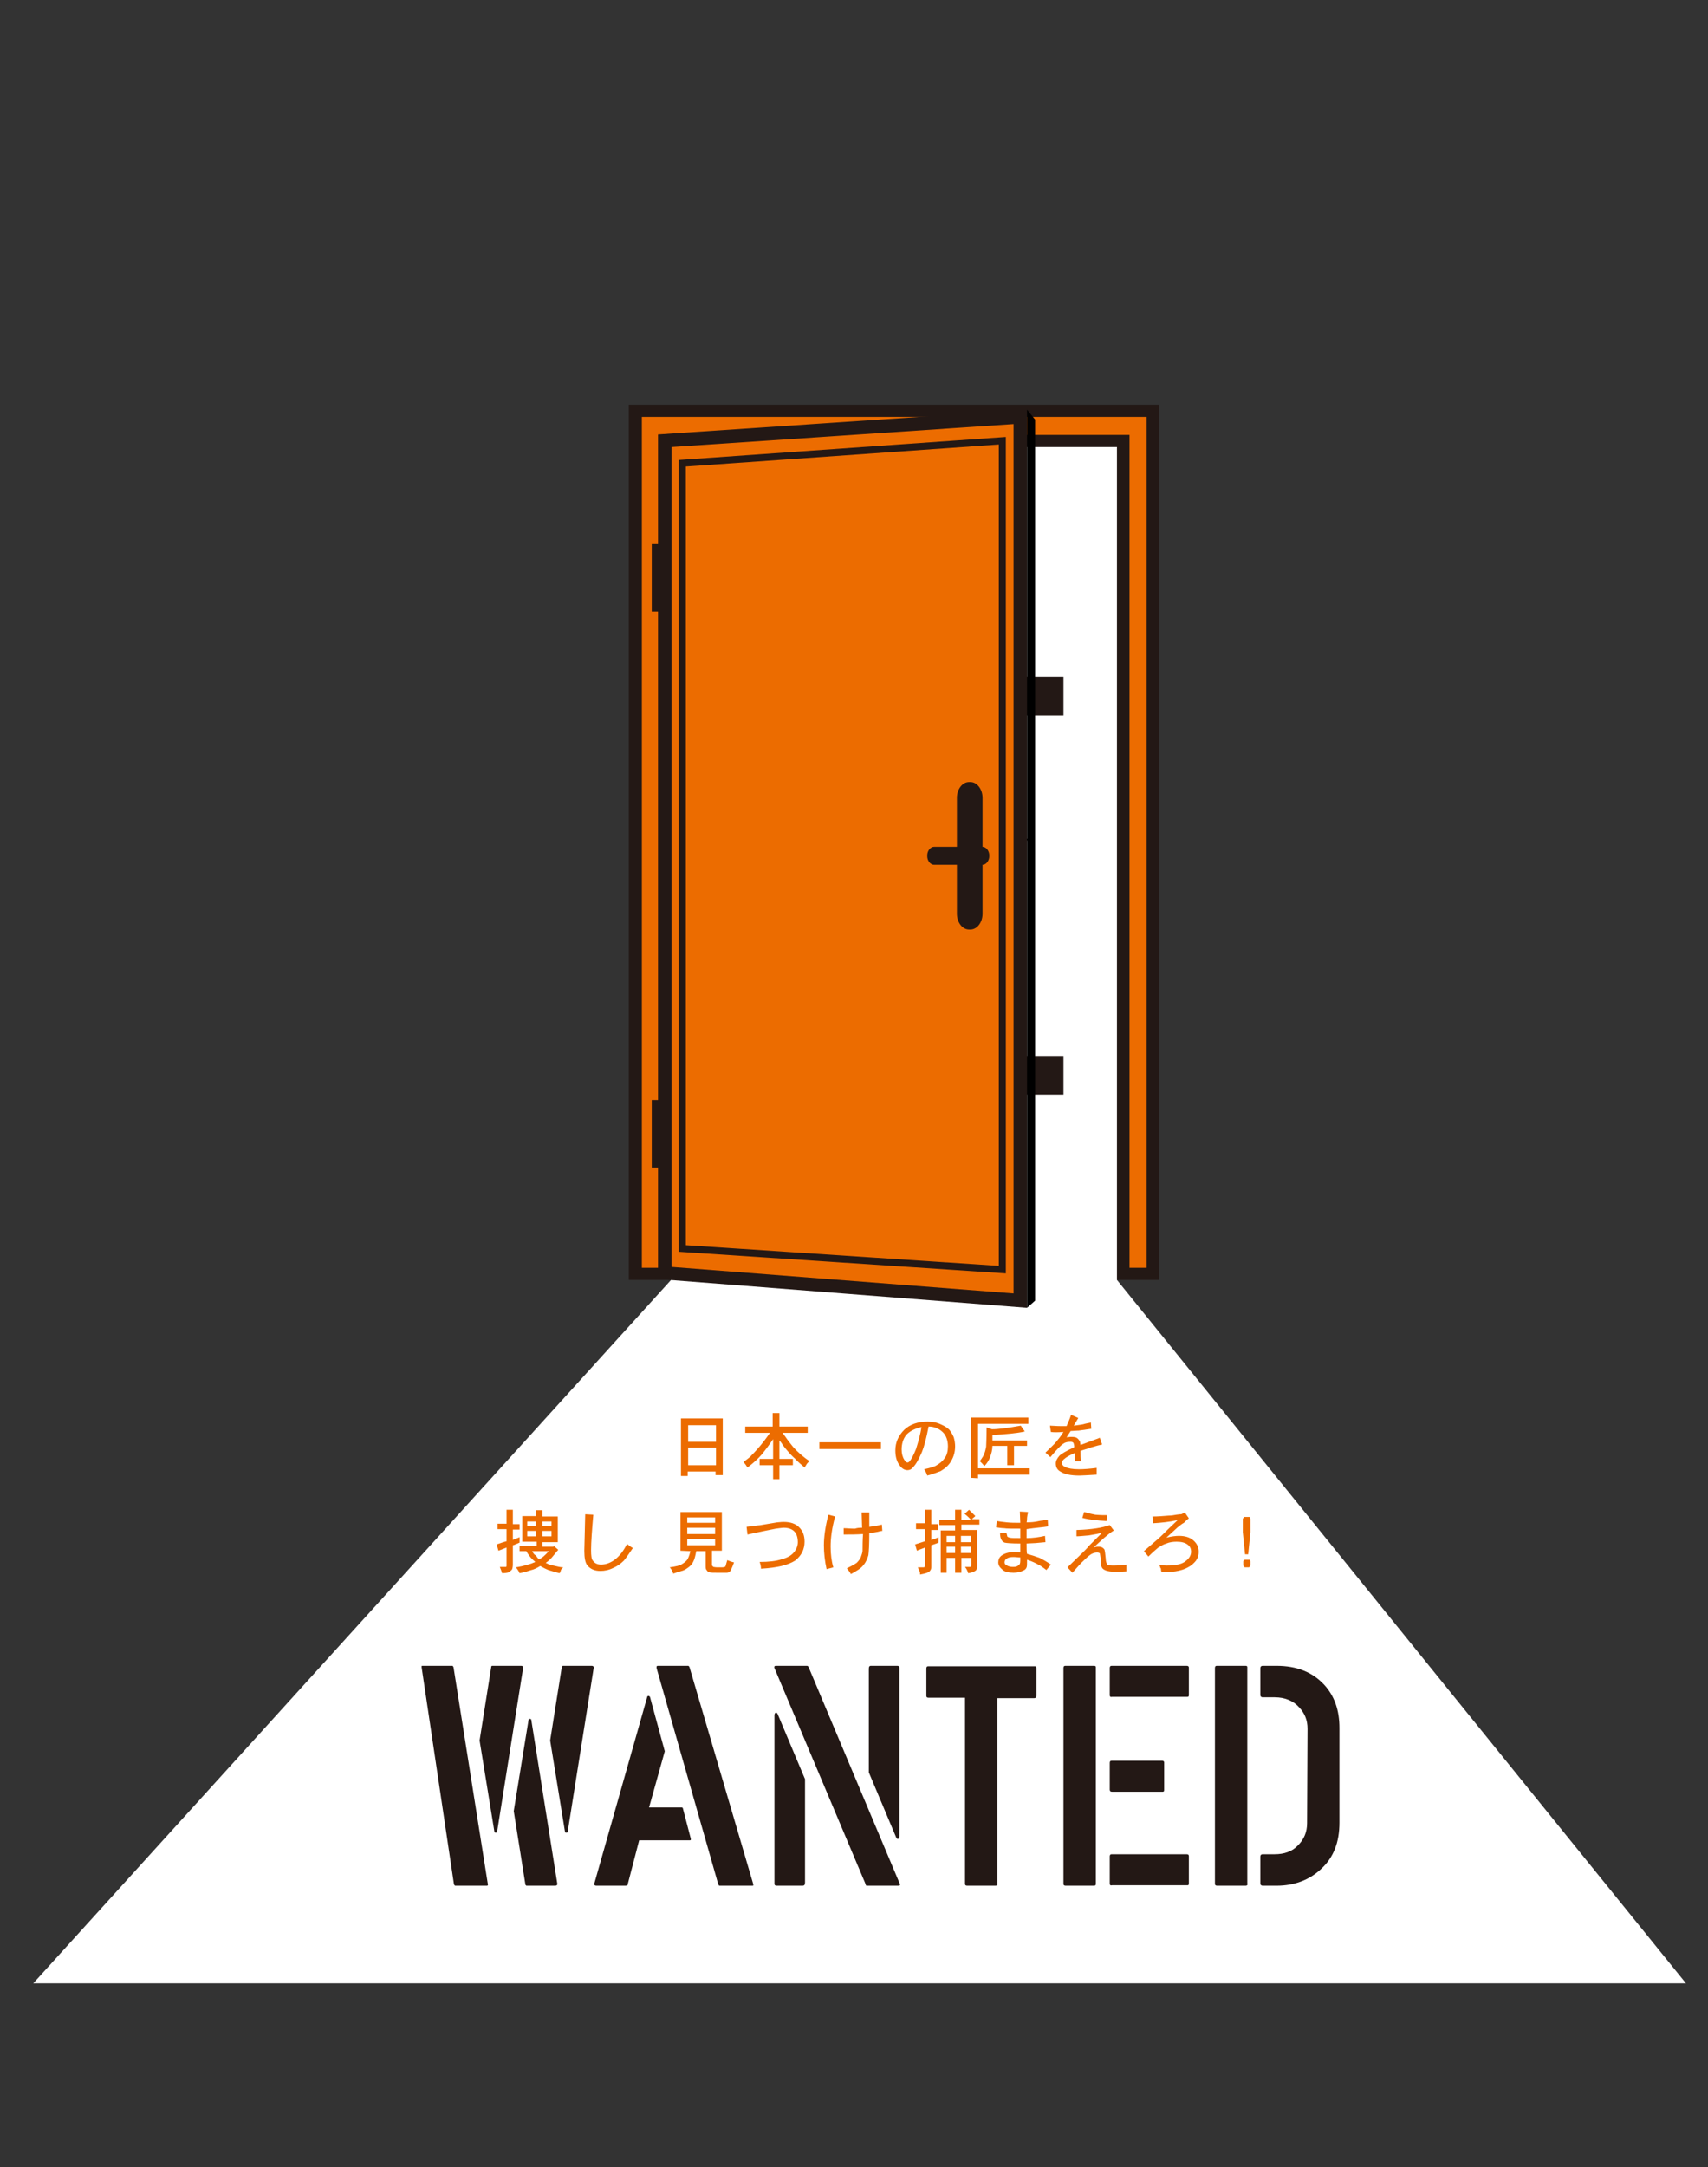 <?xml version="1.0" encoding="utf-8"?>
<!-- Generator: Adobe Illustrator 23.0.0, SVG Export Plug-In . SVG Version: 6.00 Build 0)  -->
<svg version="1.1" id="レイヤー_5" xmlns="http://www.w3.org/2000/svg" xmlns:xlink="http://www.w3.org/1999/xlink" x="0px"
	 y="0px" viewBox="0 0 380 481.9" style="enable-background:new 0 0 380 481.9;" xml:space="preserve">
<rect x="0" y="0" width="380" height="481.9" fill="#333333" stroke="none"/>
<style type="text/css">
	.st0{fill:#FFFFFF;}
	.st1{fill:#231815;}
	.st2{fill:#EC6C00;}
	.st3{fill:none;stroke:#231815;stroke-width:1.562;stroke-miterlimit:10;}
</style>
<polygon class="st0" points="7.4,441 375.1,441 248.5,284.6 249.9,283.2 249.9,98 147.9,98 147.9,283.2 149.3,284.6 "/>
<g>
	<path class="st1" d="M220.3,195.8c0,1.7-1.4,3.1-3.1,3.1c-1.7,0-3.1-1.4-3.1-3.1c0-1.7,1.4-3.1,3.1-3.1
		C218.8,192.7,220.3,194.1,220.3,195.8z"/>
	<path class="st1" d="M197.6,195.8c0,1.7-1.4,3.1-3.1,3.1c-1.7,0-3.1-1.4-3.1-3.1c0-1.7,1.4-3.1,3.1-3.1S197.6,194.1,197.6,195.8z"
		/>
	<g>
		<path class="st1" d="M198.9,218.8l-0.6,2.6c0,0,3.9,1,7.1,2.5l0.6,0.3l0.6-0.3c3.6-1.6,7.2-2.5,7.2-2.6l-0.7-2.5
			c-0.1,0-3.5,0.9-7.1,2.5C202.8,219.7,199.1,218.8,198.9,218.8z"/>
		<polygon class="st1" points="236.6,150.5 158.5,150.5 158.5,243.4 236.6,243.4 236.6,234.8 167.1,234.8 167.1,159.1 236.6,159.1 
					"/>
	</g>
	<g>
		<path d="M206,186.7c-8.2-4.9-15.8-3.1-19.9-1.4c-0.1-2.2-0.2-4-0.3-5.5c20-1.3,39.7-6.6,40.6-6.9l-1.7-6.3
			c-0.2,0.1-22.2,6-42.6,6.8l-3.6,0.1l0.5,3.6c0,0.3,3.9,28.6-7.3,44.3l5.3,3.8c7.2-10,9-23.7,9.3-34.1c1.1-0.7,8.7-4.8,17.1,0.1
			l-1.1,22.4h7.6l-1.1-22.4c9-5.3,17-0.2,17.3,0l0.4-0.6l2.2-4C226.8,185.6,217,180.2,206,186.7z"/>
	</g>
</g>
<g>
	<g>
		<path class="st1" d="M93.9,370.4h6.8c0,0,0.1,0.1,0.2,0.3l7.6,48c0.1,0.4,0.1,0.6-0.2,0.6h-7c-0.1,0-0.2-0.1-0.3-0.3l-7.2-48.3
			C93.8,370.5,93.8,370.4,93.9,370.4z M109.5,370.4h6.4c0.3,0,0.5,0.1,0.5,0.4l-5.8,36.5c0,0.1-0.1,0.2-0.3,0.2
			c-0.2,0-0.3-0.1-0.3-0.2l-3.3-20.3l2.6-16.4C109.3,370.5,109.4,370.4,109.5,370.4z M117.1,419.3c0,0-0.1-0.1-0.2-0.2l-2.6-16.4
			l3.3-20.3c0-0.1,0.1-0.2,0.3-0.2c0.2,0,0.3,0.1,0.3,0.2l5.8,36.5c0,0.3-0.2,0.4-0.5,0.4H117.1z M125.2,370.4h6.4
			c0.3,0,0.5,0.1,0.5,0.4l-5.8,36.5c0,0.1-0.1,0.2-0.3,0.2c-0.2,0-0.3-0.1-0.3-0.2l-3.3-20.3l2.6-16.4
			C125.1,370.5,125.2,370.4,125.2,370.4z"/>
		<path class="st1" d="M139.3,419.3h-6.6c-0.3,0-0.5-0.1-0.5-0.4l11.8-41.6c0-0.1,0.1-0.2,0.3-0.2c0.1,0,0.2,0.1,0.3,0.2l3.3,12.1
			l-3.5,12.5h7.3c0,0,0.1,0,0.2,0.1l1.8,6.9c0,0.2,0,0.3-0.2,0.3h-11.3l-2.6,10C139.4,419.2,139.3,419.3,139.3,419.3z M167.5,419.3
			H160c0,0-0.1-0.1-0.2-0.3l-13.7-48c-0.1-0.4,0-0.6,0.2-0.6h6.8c0.1,0,0.2,0.1,0.3,0.3l14.2,48.3
			C167.6,419.2,167.6,419.3,167.5,419.3z"/>
		<path class="st1" d="M199.8,419.3h-7c-0.1,0-0.2-0.1-0.2-0.3l-20.3-48.1c-0.1-0.3,0-0.5,0.3-0.5h6.9c0.2,0,0.3,0.1,0.4,0.3
			l20.3,48.2C200.3,419.1,200.3,419.3,199.8,419.3z M178.6,419.3h-5.8c-0.3,0-0.5-0.1-0.5-0.4v-37.5c0-0.3,0.1-0.5,0.3-0.6
			c0.2,0,0.3,0.1,0.4,0.3l6.1,14.5v23C179.1,419.1,178.9,419.3,178.6,419.3z M193.8,370.4h5.8c0.3,0,0.5,0.1,0.5,0.4v37.5
			c0,0.3-0.1,0.5-0.3,0.6c-0.2,0-0.3-0.1-0.4-0.3l-6.1-14.5v-23C193.3,370.6,193.4,370.4,193.8,370.4z"/>
		<path class="st1" d="M221.5,419.3h-6.3c-0.3,0-0.5-0.1-0.5-0.4v-41.4h-8.1c-0.3,0-0.5-0.1-0.5-0.4V371c0-0.3,0.1-0.5,0.4-0.5h23.7
			c0.3,0,0.4,0.1,0.4,0.4v6.2c0,0.3-0.2,0.5-0.5,0.5h-8.2V419C222,419.1,221.8,419.3,221.5,419.3z"/>
		<path class="st1" d="M243.4,419.3h-6.3c-0.3,0-0.5-0.1-0.5-0.4v-48c0-0.3,0.1-0.5,0.4-0.5h6.4c0.3,0,0.4,0.1,0.4,0.3v48
			C243.8,419.1,243.8,419.3,243.4,419.3z M246.9,376.9v-6c0-0.3,0.1-0.5,0.4-0.5H264c0.3,0,0.5,0.1,0.5,0.4v6.1
			c0,0.3-0.1,0.4-0.3,0.4h-16.8C247,377.4,246.9,377.2,246.9,376.9z M246.9,397.9V392c0-0.3,0.1-0.5,0.4-0.5h11.2
			c0.3,0,0.5,0.1,0.5,0.4v6.1c0,0.3-0.1,0.4-0.3,0.4h-11.3C247,398.4,246.9,398.2,246.9,397.9z M246.9,418.8v-6
			c0-0.3,0.1-0.5,0.4-0.5H264c0.3,0,0.5,0.1,0.5,0.4v6.1c0,0.3-0.1,0.4-0.3,0.4h-16.8C247,419.3,246.9,419.1,246.9,418.8z"/>
		<path class="st1" d="M277.1,419.3h-6.3c-0.3,0-0.5-0.1-0.5-0.4v-48c0-0.3,0.1-0.5,0.4-0.5h6.4c0.3,0,0.4,0.1,0.4,0.3v48
			C277.6,419.1,277.5,419.3,277.1,419.3z M283.6,377.4h-2.7c-0.3,0-0.5-0.2-0.5-0.5v-6c0-0.3,0.2-0.5,0.5-0.5h3.1
			c4.5,0,8,1.4,10.6,4.2c2.3,2.5,3.4,5.7,3.4,9.6v21.1c0,4.3-1.3,7.7-4,10.2c-2.6,2.5-6,3.8-10,3.8h-3.1c-0.3,0-0.5-0.2-0.5-0.5v-6
			c0-0.3,0.2-0.5,0.5-0.5h2.7c2.1,0,3.9-0.6,5.2-2c1.3-1.3,2-2.9,2-4.9l0.1-21c0-1.9-0.6-3.4-1.8-4.7
			C287.8,378.2,285.9,377.4,283.6,377.4z"/>
	</g>
</g>
<g>
	<g>
		<path class="st2" d="M151.5,328.2v-12.8h9.3V328h-1.6v-0.8H153v1H151.5z M159.3,320.6v-3.7h-6.2v3.7H159.3z M159.3,325.8v-3.9
			h-6.2v3.9H159.3z"/>
		<path class="st2" d="M171.9,317.2v-3h1.5v3h6.3v1.4h-5.6c0.7,1,1.5,2.1,2.4,3.2c0.9,1,2.1,2.1,3.6,3.1c-0.3,0.2-0.5,0.5-0.6,0.6
			c-0.2,0.4-0.4,0.6-0.5,0.8c-0.6-0.5-1.3-1.1-2-1.8c-0.1-0.2-0.3-0.3-0.4-0.4c-0.1-0.1-0.3-0.3-0.4-0.4c-0.1-0.1-0.3-0.3-0.4-0.4
			c-0.5-0.6-0.9-1-1.2-1.4c-0.2-0.3-0.5-0.6-0.7-1c-0.3-0.4-0.5-0.6-0.5-0.6v4.1h3v1.4h-3v3.1H172v-3.1h-3v-1.4h3V320
			c-0.8,1.2-1.7,2.4-2.6,3.5c-0.9,1-2,2-3.1,2.8c-0.3-0.5-0.6-0.9-0.9-1.2c0.9-0.7,1.6-1.2,1.8-1.5c0.8-0.8,1.5-1.6,2-2.2
			s1.2-1.5,2.1-2.8h-5.5v-1.4L171.9,317.2L171.9,317.2z"/>
		<path class="st2" d="M182.3,322.2v-1.5H196v1.5H182.3z"/>
		<path class="st2" d="M206.3,328.1c-0.2-0.6-0.4-1-0.7-1.4c1.4-0.3,2.4-0.6,2.8-0.9c0.7-0.4,1.3-0.9,1.8-1.6s0.7-1.6,0.7-2.6
			c0-1.3-0.4-2.4-1.1-3.1c-0.8-0.8-1.9-1.3-3.2-1.3c-0.5,2.6-1,4.5-1.5,5.7c-0.7,1.6-1.3,2.7-2,3.4c-0.3,0.4-0.7,0.6-1.2,0.6
			c-0.6,0-1.2-0.3-1.7-1c-0.7-0.9-1-2-1-3.4c0-1.8,0.7-3.3,2-4.6c1.3-1.2,3-1.8,5.2-1.8c1.1,0,2.1,0.2,3.1,0.7
			c0.7,0.3,1.3,0.7,1.7,1.1c0.4,0.5,0.7,1,1,1.7c0.2,0.7,0.3,1.4,0.3,2c0,1.2-0.3,2.3-0.9,3.3c-0.5,0.9-1.3,1.6-2.3,2.2
			C208.5,327.4,207.5,327.8,206.3,328.1z M205,317.3c-1.6,0.4-2.7,1-3.4,1.8c-0.7,0.9-1,2-1,3.2c0,0.9,0.2,1.7,0.6,2.3
			c0.2,0.4,0.5,0.6,0.7,0.6s0.3-0.1,0.4-0.2c0.4-0.4,0.9-1.3,1.5-2.8C204.3,320.6,204.8,318.9,205,317.3z"/>
		<path class="st2" d="M216,328.6v-13.4h12.8v1.4h-11.2v9.9h11.5v1.4h-11.5v0.8L216,328.6L216,328.6z M220.8,319.1v1.2h7.7v1.2h-2.9
			v4.3h-1.5v-4.3h-3.3c0,0.8-0.2,1.7-0.6,2.7c-0.2,0.5-0.6,1.2-1.2,1.8c0-0.1-0.2-0.2-0.4-0.5c-0.2-0.2-0.4-0.4-0.6-0.6
			c0.5-0.7,0.9-1.3,1-1.7c0.2-0.5,0.3-1,0.4-1.5c0-0.3,0.1-1.7,0.1-4.3l1.2,0.4c1.5,0,3.6-0.3,6.4-0.8l0.9,1.3
			C226.3,318.7,223.8,318.9,220.8,319.1z"/>
		<path class="st2" d="M238.3,314.6l1.6,0.7l-1,1.7c0.3,0,0.6-0.1,0.8-0.1s0.5-0.1,0.7-0.1s0.4-0.1,0.6-0.1c0.2-0.1,0.8-0.2,1.7-0.4
			l0.1,1.4l-2.8,0.4c0.1,0-0.5,0-1.8,0.1l-0.9,1.4c0.7-0.1,1-0.1,1-0.1c0.2,0,0.6,0,1,0.1c0.3,0.1,0.5,0.3,0.6,0.4s0.2,0.3,0.4,0.6
			c0-0.1,0,0.2,0.1,0.7l4.3-1.6l0.5,1.5c-0.5,0.1-1.3,0.3-2.3,0.6c0,0-0.8,0.3-2.5,0.8c0,0.9,0,1.7,0.1,2.3h-1.4v-1.8
			c-1.2,0.5-2,1-2.3,1.3c-0.3,0.2-0.5,0.5-0.5,0.9s0.2,0.7,0.7,0.9c0.6,0.3,1.6,0.5,3.1,0.5c1,0,2.3-0.1,3.9-0.3v1.5
			c-1.9,0.1-3.1,0.2-3.8,0.2c-2,0-3.4-0.3-4.3-0.9c-0.7-0.4-1-1-1-1.8c0-0.6,0.3-1.1,0.8-1.7c0.5-0.5,1.6-1.1,3.3-1.9
			c0-0.5-0.1-0.8-0.2-1c-0.2-0.2-0.4-0.2-0.7-0.2c-0.6,0-1.1,0.1-1.5,0.4c-0.5,0.3-1.5,1.3-2.9,3l-1.1-1c1.2-1.2,2-1.9,2.3-2.3
			c0.5-0.6,1.1-1.3,1.7-2.3c-1.3,0.1-2.3,0.1-2.8,0l-0.2-1.4c0.6,0,1.4,0.1,2.3,0.1h1.4C237.5,316.6,237.9,315.8,238.3,314.6z"/>
		<path class="st2" d="M112.7,338.9v-3.2h1.4v3.2h1.5v1.2h-1.5v2.3l1.5-0.6v1.2c-0.9,0.4-1.4,0.6-1.5,0.6v4.3c0,0.5-0.1,0.9-0.2,1.1
			c-0.2,0.2-0.4,0.4-0.7,0.6c-0.3,0.1-0.8,0.2-1.5,0.2c-0.1-0.4-0.3-0.9-0.5-1.4h1.4h0c0,0,0.1-0.1,0.1-0.2v-4.1l-1.8,0.7l-0.4-1.4
			c0.6-0.2,1.4-0.5,2.2-0.7V340h-2v-1.2h2V338.9z M119.3,337.2v-1.4h1.4v1.4h3.4v5.7h-3.4v1h2.4l0.2-0.1l0.9,0.8
			c-0.9,1.1-1.4,1.7-1.5,1.8c-0.4,0.4-0.8,0.8-1.3,1.1c0.8,0.4,1.4,0.6,1.7,0.6c0.9,0.2,1.6,0.4,2.2,0.4c-0.3,0.3-0.5,0.5-0.5,0.6
			c0,0,0,0.1-0.1,0.3c-0.1,0.2-0.1,0.3-0.2,0.4c-0.9-0.2-1.8-0.5-2.5-0.7c-0.5-0.2-1.1-0.5-1.8-0.9c-0.8,0.5-1.5,0.8-2,0.9
			c-0.6,0.2-1.5,0.5-2.6,0.7c-0.2-0.5-0.5-0.9-0.8-1.3c1.8-0.3,3.2-0.7,4.3-1.2c-0.6-0.5-1-0.9-1.2-1.2c-0.3-0.4-0.6-0.8-0.8-1.2
			h-1.5v-1.1h3.8v-1h-3.2v-5.7h3.1V337.2z M119.3,339.3v-1h-2v1H119.3z M119.3,341.6v-1.2h-2v1.2H119.3z M119.9,346.7
			c0.6-0.2,1.3-0.8,2.2-1.8h-3.7c0.2,0.4,0.4,0.7,0.7,0.9c0.1,0,0.2,0.1,0.3,0.3C119.5,346.3,119.7,346.5,119.9,346.7z M122.7,339.3
			v-1h-2v1H122.7z M122.7,341.6v-1.2h-2v1.2H122.7z"/>
		<path class="st2" d="M139.5,343.3c0.5,0.4,0.9,0.7,1.3,0.9c-0.8,1.2-1.5,2.2-2,2.8c-0.7,0.7-1.4,1.2-2.3,1.6c-1,0.5-2,0.7-2.9,0.7
			c-1.3,0-2.2-0.4-2.9-1.2c-0.5-0.6-0.7-1.7-0.7-3.3l0.2-8.1l1.8,0.1c-0.3,3.5-0.5,6.1-0.5,7.9c0,1.2,0.1,2,0.4,2.3
			c0.4,0.6,1,0.9,1.9,0.9C136,347.8,138,346.3,139.5,343.3z"/>
		<path class="st2" d="M151.4,344.8v-8.6h9.2v8.6h-2.2v3.1c0,0.1,0,0.2,0.1,0.3c0.1,0.1,0.2,0.2,0.2,0.2c0.1,0,0.4,0.1,0.9,0.1h1
			c0.4,0,0.7-0.1,0.8-0.2c0-0.1,0.2-0.6,0.4-1.4c0.5,0.2,1,0.4,1.5,0.5c-0.3,0.9-0.6,1.5-0.8,1.9c-0.2,0.2-0.4,0.4-0.8,0.4h-2.1
			c-0.8,0-1.4,0-1.8-0.1c-0.2,0-0.4-0.2-0.6-0.5c-0.2-0.2-0.2-0.5-0.2-1.1v-3.1h-2.1c-0.2,1.1-0.4,1.8-0.6,2.2c-0.2,0.5-0.6,1-1,1.3
			s-0.8,0.6-1.3,0.8c-0.6,0.2-1.4,0.4-2.2,0.7c-0.2-0.5-0.4-1-0.8-1.4c1.4-0.2,2.3-0.4,2.7-0.7c0.5-0.3,0.9-0.6,1.2-1
			c0.2-0.3,0.5-1,0.7-1.9L151.4,344.8L151.4,344.8z M159.1,338.6v-1.2h-6.2v1.2H159.1z M159.1,341.1v-1.4h-6.2v1.4H159.1z
			 M159.1,343.6v-1.4h-6.2v1.4H159.1z"/>
		<path class="st2" d="M169.3,348.8c0-0.5-0.1-1-0.3-1.5c2.1,0,3.7-0.2,4.9-0.6c1.2-0.3,2.1-0.8,2.7-1.5c0.6-0.7,0.9-1.5,0.9-2.3
			c0-1.1-0.3-1.9-0.8-2.4s-1.3-0.8-2.3-0.8c-0.4,0-1,0.1-1.8,0.2c-1,0.2-3.1,0.6-6.3,1.3l-0.2-1.7l3.2-0.4l3.6-0.6
			c0.3,0,0.8-0.1,1.4-0.1c1.6,0,2.7,0.4,3.5,1.2c0.8,0.8,1.2,1.8,1.2,3.2c0,1.7-0.7,3.1-2.1,4.2C175.3,348,172.9,348.6,169.3,348.8z
			"/>
		<path class="st2" d="M184.3,336.8l1.5,0.4c-0.7,2.5-1,4.7-1,6.7c0,1.7,0.2,3.3,0.6,4.6l-1.5,0.4c-0.4-1.8-0.6-3.6-0.6-5.3
			C183.3,341.8,183.6,339.5,184.3,336.8z M191.8,339.7l-0.1-3.4h1.7v3.2c0.7-0.1,1.6-0.2,2.8-0.5l0.1,1.4c-0.3,0-0.6,0.1-1,0.2
			s-0.7,0.1-1.1,0.2c-0.4,0.1-0.6,0.1-0.8,0.1c0,2.5-0.1,4.2-0.2,4.9c-0.2,0.7-0.5,1.5-1.1,2.2c-0.5,0.7-1.5,1.3-2.8,2
			c-0.2-0.4-0.5-0.8-0.9-1.3c0.9-0.4,1.6-0.8,2.2-1.2c0.4-0.4,0.7-0.8,0.9-1.2c0.2-0.6,0.4-1.1,0.4-1.5c0-0.9,0-2.2,0.1-3.7
			c-1.5,0.1-2.9,0.1-4.3,0.1v-1.4c0.7,0,1.5,0.1,2.5,0.1C190.8,339.7,191.3,339.7,191.8,339.7z"/>
		<path class="st2" d="M205.8,338.9v-3.2h1.4v3.2h1.5v1.3h-1.5v2.2c0.5-0.1,1-0.3,1.6-0.6v1.2c-0.2,0.1-0.7,0.3-1.6,0.6v4.8
			c0,0.4-0.1,0.7-0.4,1c-0.3,0.3-1,0.5-2.1,0.7c0-0.3,0-0.6-0.1-0.7l-0.4-0.9h1.3c0.1,0,0.1,0,0.2-0.1c0,0,0.1-0.1,0.1-0.2v-4.1
			c-0.7,0.3-1.4,0.5-1.8,0.7l-0.4-1.4l2.2-0.7V340h-2v-1.3h2V338.9z M212.5,337.9v-2.2h1.4v2.2h2.1c-0.1-0.1-0.5-0.6-1.4-1.3l1-0.9
			c0.8,0.8,1.3,1.3,1.4,1.4l-0.8,0.7h1.7v1.2h-4v1.2h3.5v8.2c0,0.3-0.1,0.6-0.3,0.8c-0.4,0.3-0.9,0.5-1.7,0.6
			c-0.1-0.4-0.3-0.9-0.7-1.4h1.1c0.1,0,0.1,0,0.2-0.1c0,0,0.1-0.1,0.1-0.3v-1.6h-2.2v3.3h-1.4v-3.3h-1.9v3.3h-1.3v-9.4h3.2v-1.2H209
			v-1.2L212.5,337.9L212.5,337.9z M212.5,342.9v-1.4h-1.9v1.4H212.5z M212.5,345.3v-1.4h-1.9v1.4H212.5z M216,342.9v-1.4h-2.2v1.4
			H216z M216,345.3v-1.4h-2.2v1.4H216z"/>
		<path class="st2" d="M228.4,338.5c1.1,0,1.8-0.1,2.3-0.2s0.9-0.2,1.3-0.2c0.3-0.1,0.7-0.2,1.1-0.2l0.1,1.5
			c-1.2,0.2-2.8,0.3-4.8,0.6v2c1.4,0,2.8-0.2,4.1-0.5l0.1,1.4l-2.2,0.2l-2,0.1c0,1.1,0,1.8,0.1,2.3c1.1,0.3,2,0.6,2.8,0.9
			c0.8,0.4,1.7,0.9,2.5,1.5l-1,1.2c-0.9-0.7-1.5-1.1-1.8-1.2c-0.5-0.3-1.3-0.7-2.5-1.1c0,0.9,0,1.5-0.1,1.7
			c-0.1,0.3-0.4,0.6-0.7,0.7c-0.6,0.3-1.3,0.5-2.2,0.5c-1.1,0-2-0.2-2.5-0.7c-0.6-0.5-0.9-1-0.9-1.6s0.2-1.1,0.7-1.5
			c0.7-0.5,1.6-0.8,2.9-0.8c0.2,0,0.6,0,1.3,0.1v-2c-2,0-3.1-0.1-3.5-0.2c-0.7-0.3-1-1-1-2.1l1.4-0.1c0.1,0.4,0.2,0.7,0.2,0.8
			c0,0.1,0.2,0.2,0.5,0.3c0.4,0.1,1.2,0.1,2.4,0.1v-2.1c-1.9,0-3.1,0-3.6-0.1c-0.5,0-1.2-0.1-1.8-0.2l0.2-1.4
			c0.5,0.1,1.2,0.2,2.2,0.3c0.9,0.1,1.9,0.1,3,0.1l-0.1-2.5l1.8,0.1c0,0.2,0,0.4-0.1,0.6c0,0.2-0.1,0.5-0.1,0.8
			C228.5,337.8,228.5,338.1,228.4,338.5z M227,347v-0.7c-0.5,0-1-0.1-1.5-0.1c-0.7,0-1.2,0.1-1.6,0.4c-0.3,0.2-0.4,0.5-0.4,0.8
			c0,0.2,0.1,0.5,0.4,0.6c0.4,0.3,0.9,0.4,1.5,0.4s1-0.1,1.2-0.4C226.9,347.9,227,347.6,227,347z"/>
		<path class="st2" d="M243.3,344.1c0.5-0.2,0.8-0.2,1.2-0.2c0.5,0,0.9,0.2,1.2,0.6c0.1,0.2,0.2,0.9,0.3,2c0,0.7,0.2,1.2,0.4,1.4
			c0.2,0.2,0.7,0.2,1.5,0.2c0.9,0,1.8-0.1,2.7-0.2v1.5c-0.5,0-1.2,0.1-2.1,0.1c-1.2,0-2.1-0.1-2.7-0.4c-0.4-0.2-0.6-0.4-0.7-0.7
			c-0.2-0.3-0.2-0.9-0.2-1.8c-0.1-0.7-0.2-1.2-0.2-1.2c-0.1-0.1-0.3-0.2-0.6-0.2c-0.4,0-0.8,0.1-1.2,0.3c-0.2,0.1-0.8,0.5-1.7,1.4
			c-0.8,0.7-1.6,1.7-2.6,2.8l-1.1-1.2l3.3-3.2c0.2-0.2,0.5-0.5,0.7-0.7s0.5-0.5,0.7-0.8l3-3c-0.7,0.2-1.7,0.4-3,0.6
			c-1.2,0.1-2.1,0.2-2.7,0.2v-1.4c3.3-0.1,5.8-0.5,7.4-1.1l0.9,1.2C246.4,341.2,245,342.5,243.3,344.1z M246.3,336.9l-0.1,1.3
			c-2.1-0.1-3.9-0.3-5.4-0.7l0.4-1.3c1.1,0.3,1.9,0.5,2.5,0.6C244.8,336.9,245.6,336.9,246.3,336.9z"/>
		<path class="st2" d="M262,339.6l-2.5,2.3c1.2-0.3,2.1-0.4,2.8-0.4c1.3,0,2.4,0.3,3.2,1s1.2,1.5,1.2,2.6c0,0.7-0.2,1.3-0.6,1.9
			c-0.5,0.6-1,1.1-1.8,1.5c-0.7,0.4-1.6,0.7-2.8,0.9c-0.5,0.1-1.6,0.1-3.1,0.2c0-0.2-0.1-0.4-0.1-0.6s0-0.3-0.1-0.3
			c-0.1-0.3-0.2-0.6-0.3-0.7c0.5,0,1,0.1,1.7,0.1c2,0,3.4-0.3,4.2-1c0.8-0.6,1.2-1.3,1.2-2.1c0-0.6-0.2-1.1-0.7-1.5
			c-0.6-0.5-1.5-0.7-2.5-0.7c-0.8,0-1.6,0.1-2.3,0.4c-0.7,0.2-1.3,0.6-1.8,0.9c-0.5,0.4-1.3,1.1-2.2,2l-1-1.2l3-2.6
			c0.7-0.6,1.4-1.3,2.3-2.2l2.2-2.1c-1.8,0.4-3.7,0.6-5.5,0.7l-0.1-1.5c1.2,0,2.4-0.1,3.6-0.2c0.6,0,1.2-0.1,1.7-0.2
			c0.6-0.1,0.9-0.1,1-0.1c0.2,0,0.5-0.2,0.9-0.4l0.9,1.3c-0.4,0.3-0.7,0.6-1.1,1C263,338.8,262.5,339.2,262,339.6z"/>
		<path class="st2" d="M276.5,340.7v-3l0.3-0.4h1.2l0.2,0.4v3l-0.5,4.9H277L276.5,340.7z M276.6,348.1v-1l0.3-0.3h1.1l0.2,0.3v1
			l-0.3,0.4h-1L276.6,348.1z"/>
	</g>
</g>
<g>
	<polyline class="st1" points="139.9,284.6 149.3,284.6 149.3,99.4 248.5,99.4 248.5,284.6 257.8,284.6 257.8,90 139.9,90 	"/>
	<polygon class="st2" points="255.1,92.7 255.1,281.9 251.3,281.9 251.3,96.7 146.5,96.7 146.5,281.9 142.8,281.9 142.8,92.7 	"/>
</g>
<g>
	<polygon class="st2" points="227,289.2 147.9,283 147.9,98 227,92.7 	"/>
	<path class="st1" d="M228.5,290.8l-82.1-6.4V96.6l82.1-5.5V290.8z M149.4,281.7l76.1,5.9V94.3l-76.1,5.1L149.4,281.7L149.4,281.7z"
		/>
</g>
<path class="st1" d="M207.8,188.3h5.1v-10.9c0-1.9,1.2-3.5,2.7-3.5h0.3c1.5,0,2.7,1.6,2.7,3.5v10.9c0.8,0,1.5,0.9,1.5,1.9v0.2
	c0,1-0.7,1.9-1.5,1.9v10.9c0,1.9-1.2,3.5-2.7,3.5h-0.3c-1.5,0-2.7-1.6-2.7-3.5v-10.9h-5.1c-0.8,0-1.5-0.9-1.5-1.9v-0.2
	C206.3,189.2,207,188.3,207.8,188.3z"/>
<polygon class="st3" points="223,282.3 151.8,277.6 151.8,103 223,98 "/>
<g>
	<rect x="145" y="121" class="st1" width="3.5" height="15"/>
	<rect x="145" y="244.6" class="st1" width="3.5" height="15"/>
</g>
<polyline points="228.5,290.8 230.3,289.2 230.3,93.3 228.5,91.1 "/>
</svg>

